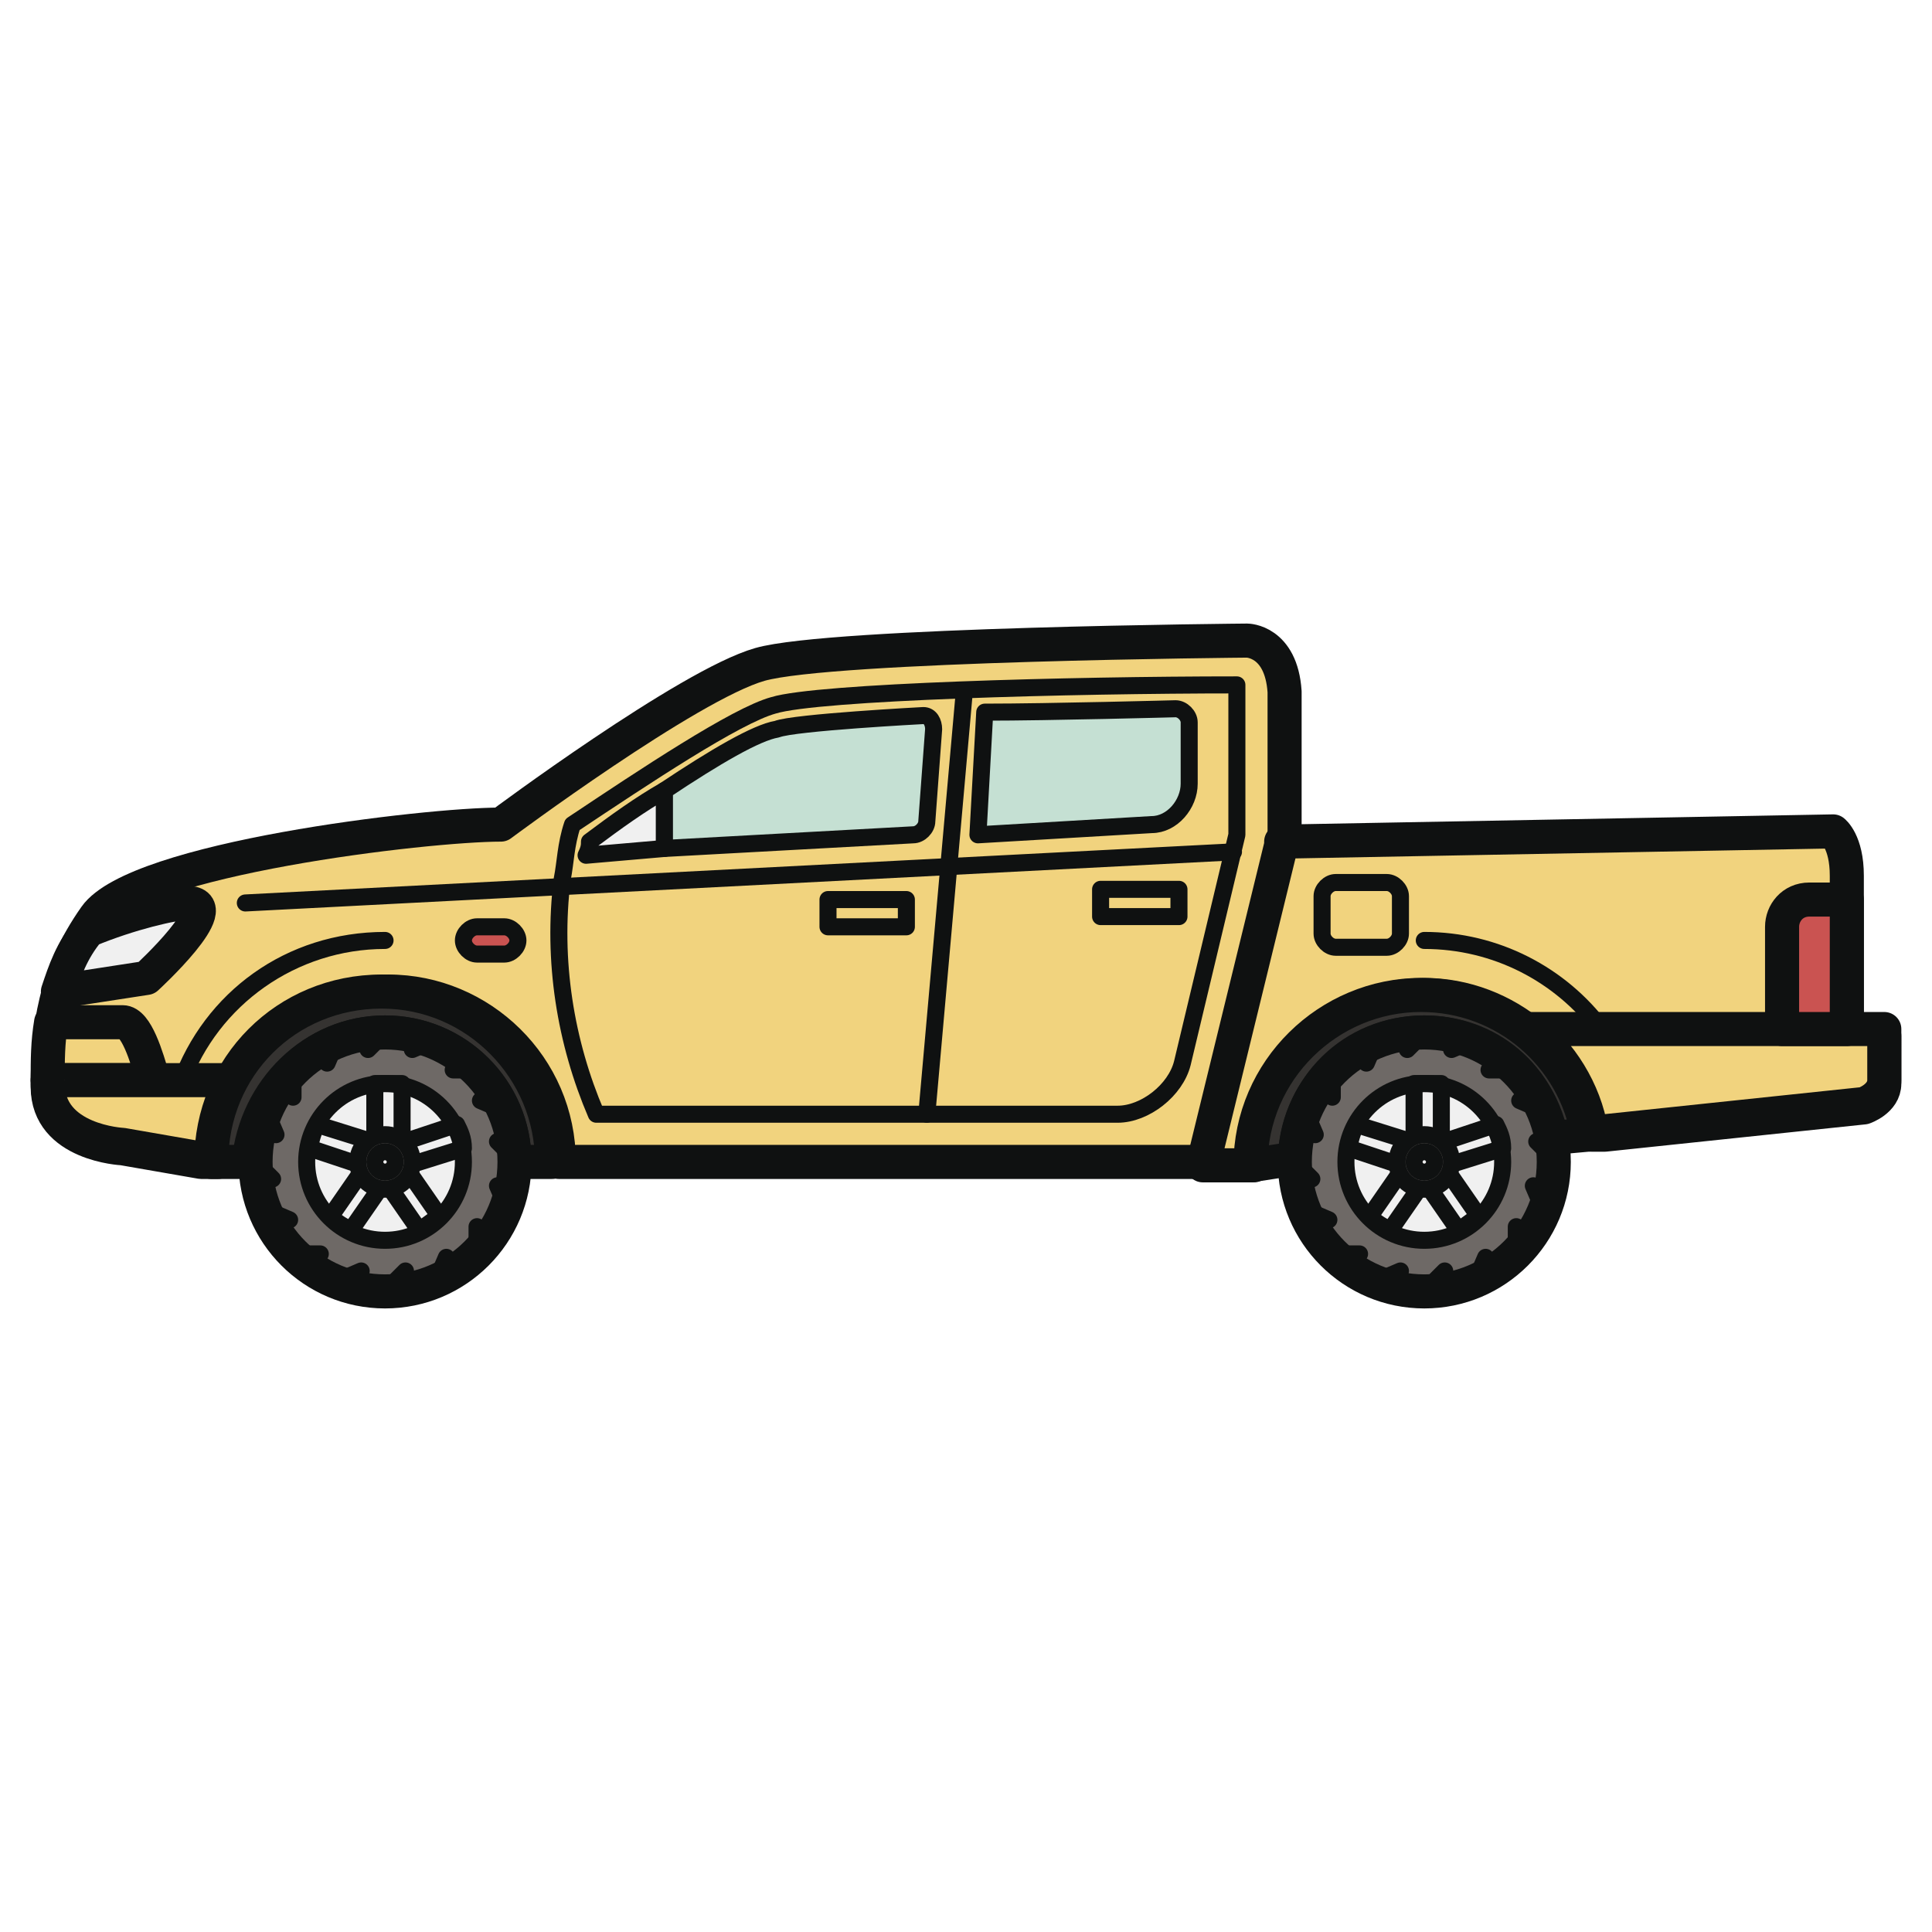 <?xml version="1.0" encoding="utf-8"?>
<!-- Generator: Adobe Illustrator 18.1.1, SVG Export Plug-In . SVG Version: 6.00 Build 0)  -->
<svg version="1.1" id="Layer_1" xmlns="http://www.w3.org/2000/svg" xmlns:xlink="http://www.w3.org/1999/xlink" x="0px" y="0px"
	 viewBox="0 0 56.7 56.7" enable-background="new 0 0 56.7 56.7" xml:space="preserve">
<g>
	<path fill="#F1D37E" stroke="#0F1111" stroke-linecap="round" stroke-linejoin="round" stroke-miterlimit="10" d="M36.6,18.8
		c0,0-12.2,0.1-14.3,0.7c-2.1,0.6-7.6,4.7-7.6,4.7c-2.2,0-10.7,1-11.9,2.7c-1.2,1.7-1.4,3.3-1.4,5c0,1.7,2.2,1.8,2.2,1.8l2.3,0.4
		h0.5c0-2.7,2.2-5,5-5c2.7,0,5,2.2,5,5l19,0l2.3-9.4c0,0,0-2.9,0-4.4C37.6,18.8,36.6,18.8,36.6,18.8z"/>
	<path fill="#F0F0F0" stroke="#0F1111" stroke-linecap="round" stroke-linejoin="round" stroke-miterlimit="10" d="M1.7,29.1
		l2.6-0.4c0,0,2.4-2.2,1.2-2.2c-0.4,0-1.7,0.3-2.9,0.8C2.1,27.9,1.9,28.5,1.7,29.1z"/>
	<path fill="#F1D37E" stroke="#0F1111" stroke-linecap="round" stroke-linejoin="round" stroke-miterlimit="10" d="M4.5,31.7
		C4.3,31,4,30,3.6,30c-0.4,0-1.3,0-2.1,0c-0.1,0.6-0.1,1.1-0.1,1.7H4.5z"/>
	<path fill="#F1D37E" stroke="#0F1111" stroke-linecap="round" stroke-linejoin="round" stroke-miterlimit="10" d="M54.2,30.2
		c0,0,0-3.6,0-4.5c0-1-0.4-1.3-0.4-1.3l-16.2,0.3c0,0,0,0.1,0,0.1l-2.3,9.4h1.5c0-2.7,2.2-5,5-5c2.4,0,4.5,1.8,4.9,4.1l0.4,0
		l7.6-0.8c0,0,0.6-0.2,0.6-0.7c0-0.6,0-1.4,0-1.4H54.2z"/>
	<path fill="none" stroke="#0F1111" stroke-width="0.5" stroke-linecap="round" stroke-linejoin="round" stroke-miterlimit="10" d="
		M16.5,25.8c-0.3,2.4,0.1,4.8,1,6.9l15.3,0c0.8,0,1.7-0.7,1.9-1.5l1.6-6.7c0,0,0-4.3,0-4.4c-4.9,0-12.3,0.2-13.6,0.6
		c-1.1,0.3-3.8,2.1-5.9,3.5C16.6,24.8,16.6,25.3,16.5,25.8z"/>
	<path fill="none" stroke="#0F1111" stroke-width="0.5" stroke-linecap="round" stroke-linejoin="round" stroke-miterlimit="10" d="
		M7.2,26.5l29-1.5L7.2,26.5z"/>
	
		<path fill="#F0F0F0" stroke="#0F1111" stroke-width="0.5" stroke-linecap="round" stroke-linejoin="round" stroke-miterlimit="10" d="
		M19.5,24.9v-1.7c-0.7,0.4-1.4,0.9-2.2,1.5c0,0.1,0,0.2-0.1,0.4L19.5,24.9z"/>
	<path fill="none" stroke="#0F1111" stroke-width="0.5" stroke-linecap="round" stroke-linejoin="round" stroke-miterlimit="10" d="
		M28.3,20.3l-1.1,12.4L28.3,20.3z"/>
	
		<path fill="#C5E0D3" stroke="#0F1111" stroke-width="0.5" stroke-linecap="round" stroke-linejoin="round" stroke-miterlimit="10" d="
		M28.7,24.5l5.1-0.3c0.6,0,1.1-0.6,1.1-1.2v-1.8c0-0.2-0.2-0.4-0.4-0.4c0,0-3.7,0.1-5.6,0.1L28.7,24.5z"/>
	
		<path fill="#C5E0D3" stroke="#0F1111" stroke-width="0.5" stroke-linecap="round" stroke-linejoin="round" stroke-miterlimit="10" d="
		M19.5,24.9l7.3-0.4c0.2,0,0.4-0.2,0.4-0.4l0.2-2.7c0-0.2-0.1-0.4-0.3-0.4c0,0-3.8,0.2-4.3,0.4c-0.6,0.1-1.8,0.8-3.3,1.8V24.9z"/>
	
		<rect x="24.3" y="26.4" fill="none" stroke="#0F1111" stroke-width="0.5" stroke-linecap="round" stroke-linejoin="round" stroke-miterlimit="10" width="2.3" height="0.8"/>
	
		<rect x="32.3" y="26.1" fill="none" stroke="#0F1111" stroke-width="0.5" stroke-linecap="round" stroke-linejoin="round" stroke-miterlimit="10" width="2.3" height="0.8"/>
	<path fill="#F1D37E" stroke="#0F1111" stroke-linecap="round" stroke-linejoin="round" stroke-miterlimit="10" d="M55.3,30.2H44.9
		c0.9,0.7,1.6,1.8,1.8,3l0.4,0l7.6-0.8c0,0,0.6-0.2,0.6-0.7C55.3,31,55.3,30.2,55.3,30.2z"/>
	<path fill="#F1D37E" stroke="#0F1111" stroke-linecap="round" stroke-linejoin="round" stroke-miterlimit="10" d="M1.4,31.7h5.5
		c-0.4,0.7-0.6,1.5-0.6,2.3H5.9l-2.3-0.4c0,0-2.2-0.1-2.2-1.8C1.4,31.8,1.4,31.8,1.4,31.7z"/>
	
		<path fill="#CA5351" stroke="#0F1111" stroke-width="0.5" stroke-linecap="round" stroke-linejoin="round" stroke-miterlimit="10" d="
		M14.8,27.2H14l0,0c-0.2,0-0.4,0.2-0.4,0.4S13.8,28,14,28l0,0h0.8c0.2,0,0.4-0.2,0.4-0.4S15,27.2,14.8,27.2z"/>
	<path fill="none" stroke="#0F1111" stroke-width="0.5" stroke-linecap="round" stroke-linejoin="round" stroke-miterlimit="10" d="
		M11.3,27.6c-2.8,0-5.1,1.7-6,4.2C6.2,29.3,8.6,27.6,11.3,27.6z"/>
	<path fill="none" stroke="#0F1111" stroke-width="0.5" stroke-linecap="round" stroke-linejoin="round" stroke-miterlimit="10" d="
		M47,30.2c-1.2-1.6-3.1-2.6-5.2-2.6C43.9,27.6,45.8,28.6,47,30.2z"/>
	<path fill="none" stroke="#0F1111" stroke-width="0.5" stroke-linecap="round" stroke-linejoin="round" stroke-miterlimit="10" d="
		M41.1,27.4c0,0.2-0.2,0.4-0.4,0.4h-1.5c-0.2,0-0.4-0.2-0.4-0.4v-1.1c0-0.2,0.2-0.4,0.4-0.4h1.5c0.2,0,0.4,0.2,0.4,0.4V27.4z"/>
	<path fill="#CA5351" stroke="#0F1111" stroke-linecap="round" stroke-linejoin="round" stroke-miterlimit="10" d="M52.3,30.2v-3
		c0-0.4,0.3-0.8,0.8-0.8h1.1v3.8H52.3z"/>
	<path fill="#353331" stroke="#0F1111" stroke-linecap="round" stroke-linejoin="round" stroke-miterlimit="10" d="M11.3,30.3
		c2.1,0,3.8,1.7,3.8,3.8h1.1c0-2.7-2.2-5-5-5s-5,2.2-5,5h1.1C7.5,32,9.2,30.3,11.3,30.3z"/>
	<path fill="#353331" stroke="#0F1111" stroke-linecap="round" stroke-linejoin="round" stroke-miterlimit="10" d="M41.8,30.3
		c1.9,0,3.4,1.3,3.7,3.1l1.1-0.1c-0.4-2.3-2.4-4.1-4.9-4.1c-2.7,0-5,2.2-5,5L38,34C38.1,31.9,39.7,30.3,41.8,30.3z"/>
	
		<circle fill="#6E6966" stroke="#0F1111" stroke-linecap="round" stroke-linejoin="round" stroke-miterlimit="10" cx="11.3" cy="34.1" r="3.8"/>
	
		<circle fill="#F0F0F0" stroke="#0F1111" stroke-width="0.5" stroke-linecap="round" stroke-linejoin="round" stroke-miterlimit="10" cx="11.3" cy="34.1" r="2.3"/>
	<path fill="none" stroke="#0F1111" stroke-width="0.5" stroke-linecap="round" stroke-linejoin="round" stroke-miterlimit="10" d="
		M13.6,33.7c0-0.3-0.1-0.5-0.2-0.7l-1.5,0.5c0,0-0.1-0.1-0.1-0.1v-1.6c-0.1,0-0.3,0-0.4,0c-0.1,0-0.3,0-0.4,0v1.6
		c0,0-0.1,0.1-0.1,0.1L9.3,33c-0.1,0.2-0.2,0.5-0.2,0.7l1.5,0.5c0,0.1,0,0.1,0,0.2l-0.9,1.3c0.2,0.2,0.4,0.3,0.6,0.4l0.9-1.3
		c0,0,0.1,0,0.1,0c0,0,0.1,0,0.1,0l0.9,1.3c0.2-0.1,0.4-0.3,0.6-0.4L12,34.4c0,0,0-0.1,0-0.2L13.6,33.7z"/>
	
		<circle fill="#6E6966" stroke="#0F1111" stroke-width="0.5" stroke-linecap="round" stroke-linejoin="round" stroke-miterlimit="10" cx="11.3" cy="34.1" r="0.8"/>
	<g>
		
			<path fill="none" stroke="#0F1111" stroke-width="0.5" stroke-linecap="round" stroke-linejoin="round" stroke-miterlimit="10" d="
			M11.3,30.3l-0.5,0.5L11.3,30.3z"/>
		
			<path fill="none" stroke="#0F1111" stroke-width="0.5" stroke-linecap="round" stroke-linejoin="round" stroke-miterlimit="10" d="
			M11.9,37.3l-0.5,0.5L11.9,37.3z"/>
		
			<path fill="none" stroke="#0F1111" stroke-width="0.5" stroke-linecap="round" stroke-linejoin="round" stroke-miterlimit="10" d="
			M7.5,34.1l0.5,0.5L7.5,34.1z"/>
		
			<path fill="none" stroke="#0F1111" stroke-width="0.5" stroke-linecap="round" stroke-linejoin="round" stroke-miterlimit="10" d="
			M14.6,33.5l0.5,0.5L14.6,33.5z"/>
		
			<path fill="none" stroke="#0F1111" stroke-width="0.5" stroke-linecap="round" stroke-linejoin="round" stroke-miterlimit="10" d="
			M8.6,31.4v0.8V31.4z"/>
		
			<path fill="none" stroke="#0F1111" stroke-width="0.5" stroke-linecap="round" stroke-linejoin="round" stroke-miterlimit="10" d="
			M14,36v0.8V36z"/>
		
			<path fill="none" stroke="#0F1111" stroke-width="0.5" stroke-linecap="round" stroke-linejoin="round" stroke-miterlimit="10" d="
			M8.6,36.8h0.8H8.6z"/>
		
			<path fill="none" stroke="#0F1111" stroke-width="0.5" stroke-linecap="round" stroke-linejoin="round" stroke-miterlimit="10" d="
			M13.3,31.4l0.8,0L13.3,31.4z"/>
		
			<path fill="none" stroke="#0F1111" stroke-width="0.5" stroke-linecap="round" stroke-linejoin="round" stroke-miterlimit="10" d="
			M9.9,30.5l-0.3,0.7L9.9,30.5z"/>
		
			<path fill="none" stroke="#0F1111" stroke-width="0.5" stroke-linecap="round" stroke-linejoin="round" stroke-miterlimit="10" d="
			M13.1,36.9l-0.3,0.7L13.1,36.9z"/>
		
			<path fill="none" stroke="#0F1111" stroke-width="0.5" stroke-linecap="round" stroke-linejoin="round" stroke-miterlimit="10" d="
			M7.8,35.5l0.7,0.3L7.8,35.5z"/>
		
			<path fill="none" stroke="#0F1111" stroke-width="0.5" stroke-linecap="round" stroke-linejoin="round" stroke-miterlimit="10" d="
			M14.1,32.3l0.7,0.3L14.1,32.3z"/>
		
			<path fill="none" stroke="#0F1111" stroke-width="0.5" stroke-linecap="round" stroke-linejoin="round" stroke-miterlimit="10" d="
			M7.8,32.6l0.3,0.7L7.8,32.6z"/>
		
			<path fill="none" stroke="#0F1111" stroke-width="0.5" stroke-linecap="round" stroke-linejoin="round" stroke-miterlimit="10" d="
			M14.6,34.8l0.3,0.7L14.6,34.8z"/>
		
			<path fill="none" stroke="#0F1111" stroke-width="0.5" stroke-linecap="round" stroke-linejoin="round" stroke-miterlimit="10" d="
			M9.9,37.6l0.7-0.3L9.9,37.6z"/>
		
			<path fill="none" stroke="#0F1111" stroke-width="0.5" stroke-linecap="round" stroke-linejoin="round" stroke-miterlimit="10" d="
			M12.1,30.8l0.7-0.3L12.1,30.8z"/>
	</g>
	
		<circle fill="#F0F0F0" stroke="#0F1111" stroke-width="0.5" stroke-linecap="round" stroke-linejoin="round" stroke-miterlimit="10" cx="11.3" cy="34.1" r="0.3"/>
	
		<circle fill="#6E6966" stroke="#0F1111" stroke-linecap="round" stroke-linejoin="round" stroke-miterlimit="10" cx="41.8" cy="34.1" r="3.8"/>
	
		<circle fill="#F0F0F0" stroke="#0F1111" stroke-width="0.5" stroke-linecap="round" stroke-linejoin="round" stroke-miterlimit="10" cx="41.8" cy="34.1" r="2.3"/>
	<path fill="none" stroke="#0F1111" stroke-width="0.5" stroke-linecap="round" stroke-linejoin="round" stroke-miterlimit="10" d="
		M44.1,33.7c0-0.3-0.1-0.5-0.2-0.7l-1.5,0.5c0,0-0.1-0.1-0.1-0.1v-1.6c-0.1,0-0.3,0-0.4,0c-0.1,0-0.3,0-0.4,0v1.6
		c0,0-0.1,0.1-0.1,0.1L39.8,33c-0.1,0.2-0.2,0.5-0.2,0.7l1.5,0.5c0,0.1,0,0.1,0,0.2l-0.9,1.3c0.2,0.2,0.4,0.3,0.6,0.4l0.9-1.3
		c0,0,0.1,0,0.1,0c0,0,0.1,0,0.1,0l0.9,1.3c0.2-0.1,0.4-0.3,0.6-0.4l-0.9-1.3c0,0,0-0.1,0-0.2L44.1,33.7z"/>
	
		<circle fill="#6E6966" stroke="#0F1111" stroke-width="0.5" stroke-linecap="round" stroke-linejoin="round" stroke-miterlimit="10" cx="41.8" cy="34.1" r="0.8"/>
	<g>
		
			<path fill="none" stroke="#0F1111" stroke-width="0.5" stroke-linecap="round" stroke-linejoin="round" stroke-miterlimit="10" d="
			M41.8,30.3l-0.5,0.5L41.8,30.3z"/>
		
			<path fill="none" stroke="#0F1111" stroke-width="0.5" stroke-linecap="round" stroke-linejoin="round" stroke-miterlimit="10" d="
			M42.4,37.3l-0.5,0.5L42.4,37.3z"/>
		
			<path fill="none" stroke="#0F1111" stroke-width="0.5" stroke-linecap="round" stroke-linejoin="round" stroke-miterlimit="10" d="
			M38,34.1l0.5,0.5L38,34.1z"/>
		
			<path fill="none" stroke="#0F1111" stroke-width="0.5" stroke-linecap="round" stroke-linejoin="round" stroke-miterlimit="10" d="
			M45.1,33.5l0.5,0.5L45.1,33.5z"/>
		
			<path fill="none" stroke="#0F1111" stroke-width="0.5" stroke-linecap="round" stroke-linejoin="round" stroke-miterlimit="10" d="
			M39.1,31.4v0.8V31.4z"/>
		
			<path fill="none" stroke="#0F1111" stroke-width="0.5" stroke-linecap="round" stroke-linejoin="round" stroke-miterlimit="10" d="
			M44.5,36v0.8V36z"/>
		
			<path fill="none" stroke="#0F1111" stroke-width="0.5" stroke-linecap="round" stroke-linejoin="round" stroke-miterlimit="10" d="
			M39.1,36.8h0.8H39.1z"/>
		
			<path fill="none" stroke="#0F1111" stroke-width="0.5" stroke-linecap="round" stroke-linejoin="round" stroke-miterlimit="10" d="
			M43.7,31.4l0.8,0L43.7,31.4z"/>
		
			<path fill="none" stroke="#0F1111" stroke-width="0.5" stroke-linecap="round" stroke-linejoin="round" stroke-miterlimit="10" d="
			M40.4,30.5l-0.3,0.7L40.4,30.5z"/>
		
			<path fill="none" stroke="#0F1111" stroke-width="0.5" stroke-linecap="round" stroke-linejoin="round" stroke-miterlimit="10" d="
			M43.6,36.9l-0.3,0.7L43.6,36.9z"/>
		
			<path fill="none" stroke="#0F1111" stroke-width="0.5" stroke-linecap="round" stroke-linejoin="round" stroke-miterlimit="10" d="
			M38.3,35.5l0.7,0.3L38.3,35.5z"/>
		
			<path fill="none" stroke="#0F1111" stroke-width="0.5" stroke-linecap="round" stroke-linejoin="round" stroke-miterlimit="10" d="
			M44.6,32.3l0.7,0.3L44.6,32.3z"/>
		
			<path fill="none" stroke="#0F1111" stroke-width="0.5" stroke-linecap="round" stroke-linejoin="round" stroke-miterlimit="10" d="
			M38.3,32.6l0.3,0.7L38.3,32.6z"/>
		
			<path fill="none" stroke="#0F1111" stroke-width="0.5" stroke-linecap="round" stroke-linejoin="round" stroke-miterlimit="10" d="
			M45,34.8l0.3,0.7L45,34.8z"/>
		
			<path fill="none" stroke="#0F1111" stroke-width="0.5" stroke-linecap="round" stroke-linejoin="round" stroke-miterlimit="10" d="
			M40.4,37.6l0.7-0.3L40.4,37.6z"/>
		
			<path fill="none" stroke="#0F1111" stroke-width="0.5" stroke-linecap="round" stroke-linejoin="round" stroke-miterlimit="10" d="
			M42.6,30.8l0.7-0.3L42.6,30.8z"/>
	</g>
	
		<circle fill="#F0F0F0" stroke="#0F1111" stroke-width="0.5" stroke-linecap="round" stroke-linejoin="round" stroke-miterlimit="10" cx="41.8" cy="34.1" r="0.3"/>
</g>
</svg>
